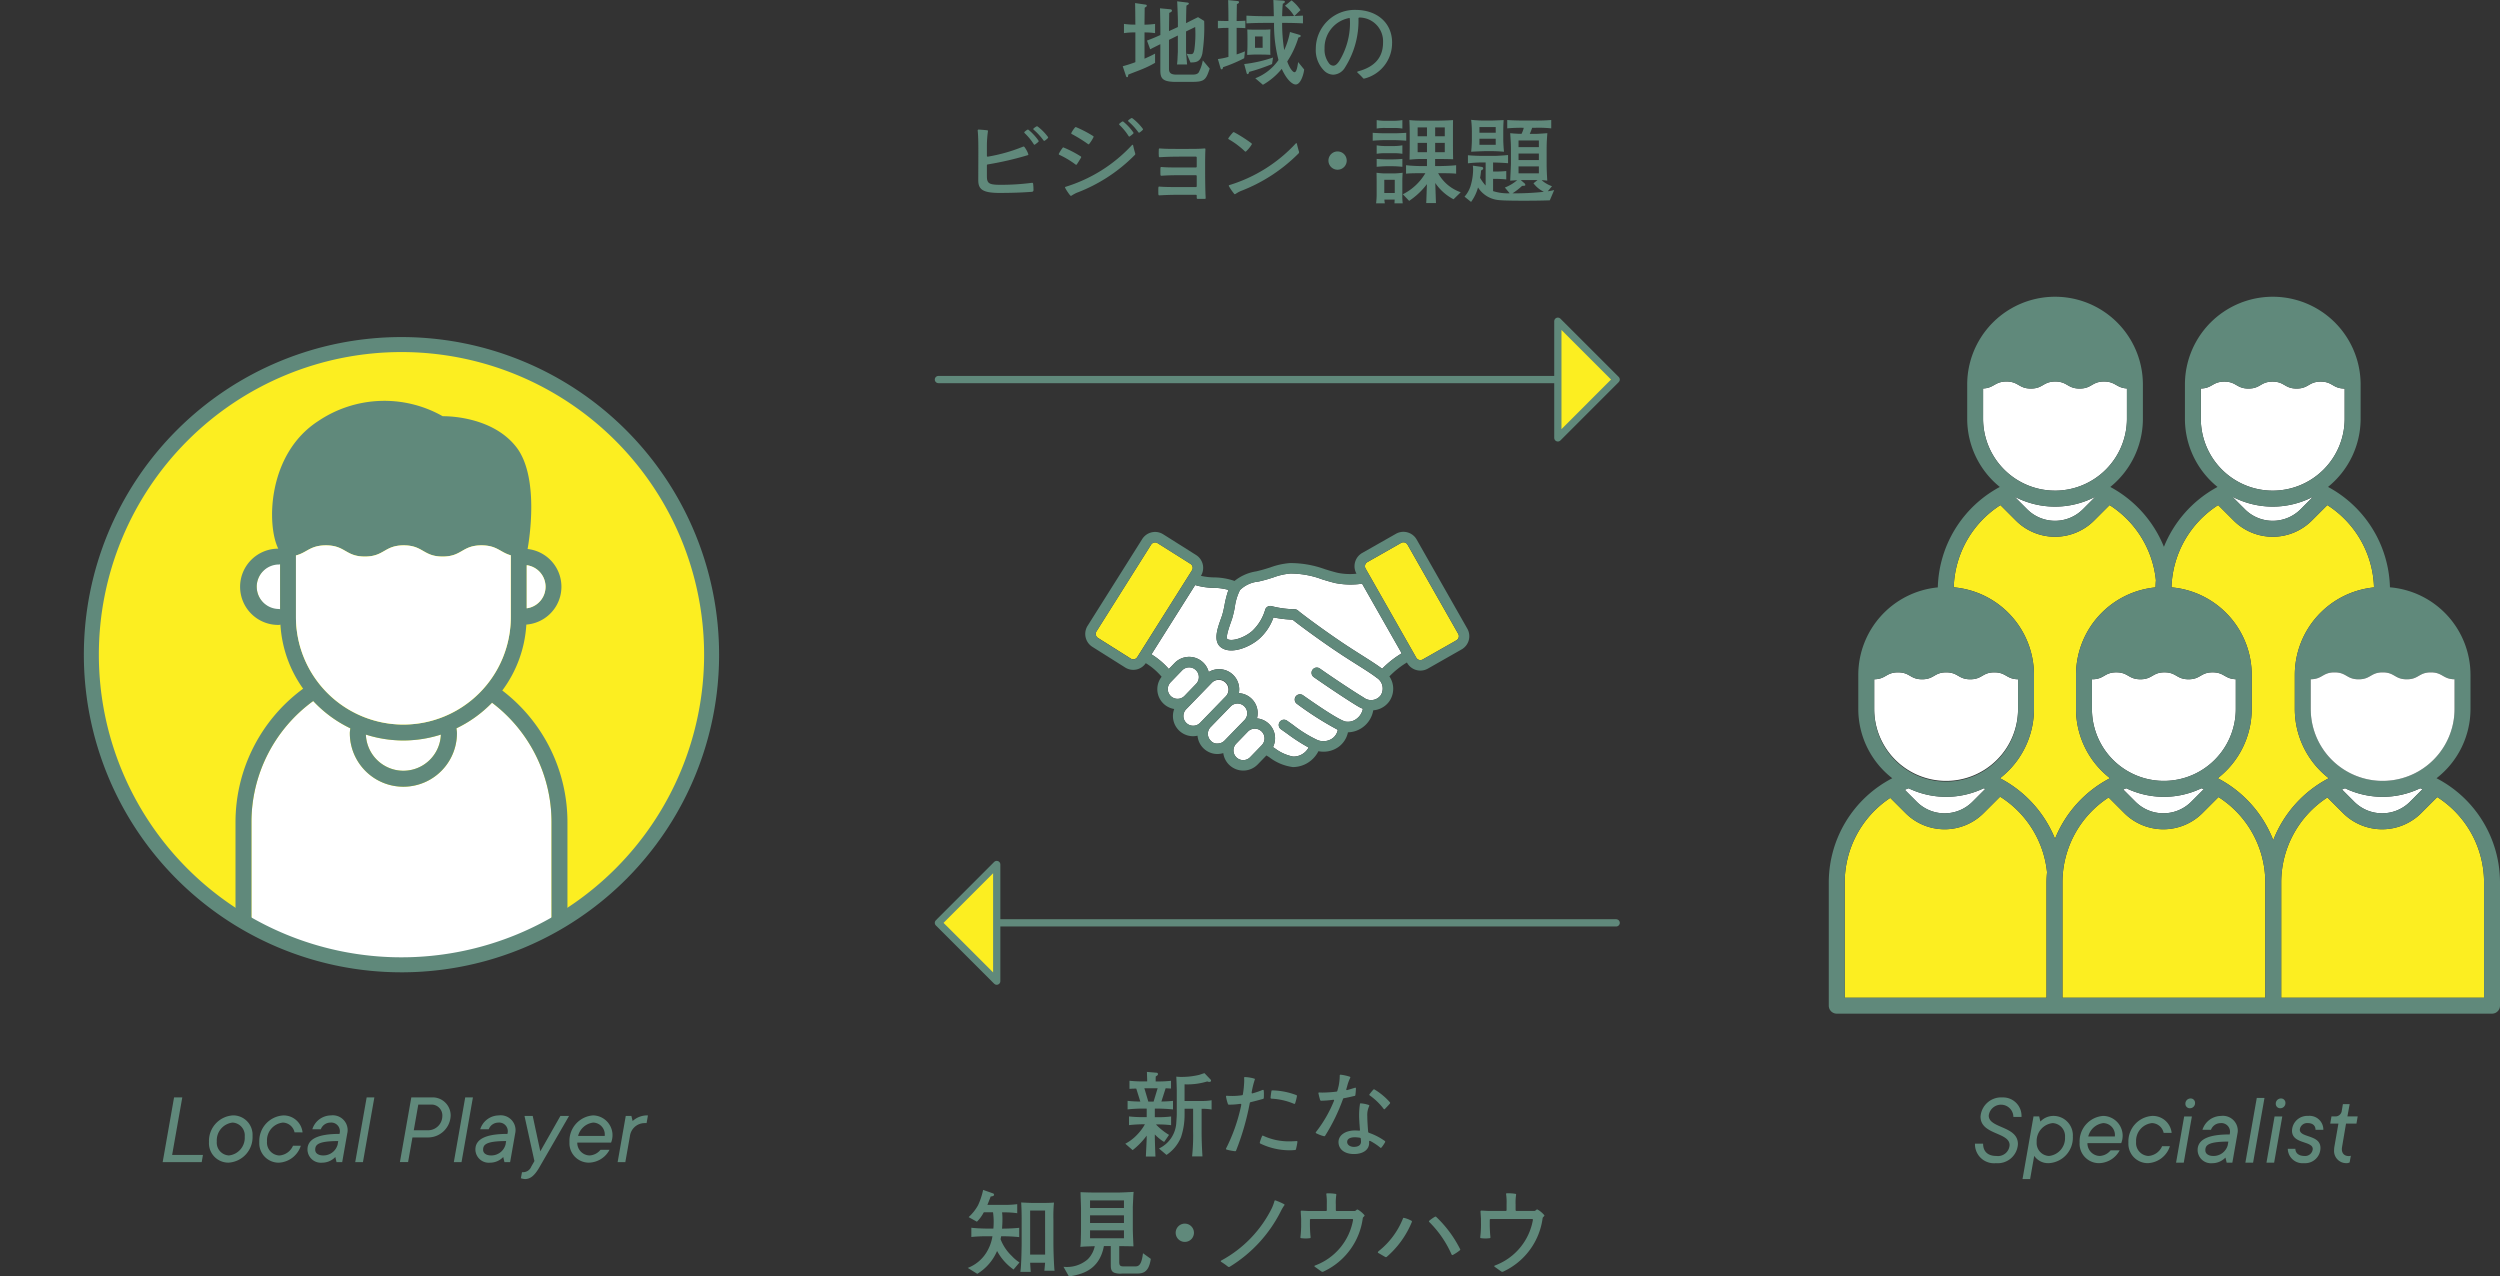 <svg xmlns="http://www.w3.org/2000/svg" xmlns:xlink="http://www.w3.org/1999/xlink" width="345" height="176.153" viewBox="0 0 345 176.153">
  <rect x="0" y="0" width="345" height="176.153" fill="#333333" stroke="none"/>
  <defs>
	<clipPath id="clip-path">
	  <rect id="長方形_131" data-name="長方形 131" width="110.809" height="131.273" fill="none"/>
	</clipPath>
	<clipPath id="clip-path-2">
	  <path id="パス_858" data-name="パス 858" d="M12.607,58.907a42.8,42.8,0,1,0,42.8-42.8,42.8,42.8,0,0,0-42.8,42.8" fill="none"/>
	</clipPath>
	<clipPath id="clip-path-4">
	  <rect id="長方形_134" data-name="長方形 134" width="92.628" height="121.763" fill="none"/>
	</clipPath>
	<clipPath id="clip-path-5">
	  <rect id="長方形_135" data-name="長方形 135" width="94.531" height="176.153" fill="none"/>
	</clipPath>
	<clipPath id="clip-path-6">
	  <rect id="長方形_136" data-name="長方形 136" width="53.003" height="32.946" transform="translate(20.764 73.392)" fill="none"/>
	</clipPath>
	<clipPath id="clip-path-7">
	  <rect id="長方形_137" data-name="長方形 137" width="94.531" height="17.096" transform="translate(0 43.828)" fill="none"/>
	</clipPath>
	<clipPath id="clip-path-9">
	  <rect id="長方形_139" data-name="長方形 139" width="94.531" height="17.096" transform="translate(0 118.805)" fill="none"/>
	</clipPath>
  </defs>
  <g id="グループ_261" data-name="グループ 261" transform="translate(-19 -2107.689)">
	<g id="グループ_155" data-name="グループ 155" transform="translate(19 2139.129)">
	  <path id="パス_840" data-name="パス 840" d="M28.005,127.942l-.17.992H22.448L24.022,120h1.133l-1.4,7.938Z" fill="#60897b"/>
	  <g id="グループ_150" data-name="グループ 150">
		<g id="グループ_149" data-name="グループ 149" clip-path="url(#clip-path)">
		  <path id="パス_841" data-name="パス 841" d="M34.851,125.319a3.526,3.526,0,0,1-3.317,3.686,2.677,2.677,0,0,1-2.694-2.836,3.527,3.527,0,0,1,3.318-3.686,2.676,2.676,0,0,1,2.693,2.836m-4.933.765a1.765,1.765,0,0,0,1.672,1.928,2.449,2.449,0,0,0,2.183-2.594,1.778,1.778,0,0,0-1.672-1.942,2.464,2.464,0,0,0-2.183,2.608" fill="#60897b"/>
		  <path id="パス_842" data-name="パス 842" d="M40.647,124.823a1.7,1.7,0,0,0-1.6-1.347,2.46,2.46,0,0,0-2.2,2.6,1.787,1.787,0,0,0,1.687,1.941,2.219,2.219,0,0,0,1.9-1.346h1.079a3.357,3.357,0,0,1-3.062,2.34,2.679,2.679,0,0,1-2.666-2.836,3.527,3.527,0,0,1,3.318-3.686,2.618,2.618,0,0,1,2.649,2.339Z" fill="#60897b"/>
		  <path id="パス_843" data-name="パス 843" d="M47.946,124.837l-.723,4.1h-.78l-.17-.709a2.484,2.484,0,0,1-1.814.78,1.843,1.843,0,0,1-2.027-1.814c0-1.659,1.913-2.155,4.423-2.155l.042-.241a1.193,1.193,0,0,0-1.318-1.319,1.415,1.415,0,0,0-1.305.922H43.1a2.717,2.717,0,0,1,2.551-1.914,2.052,2.052,0,0,1,2.3,2.353m-1.361,1.687.085-.5c-2.863,0-3.175.539-3.175,1.205,0,.524.51.779,1.091.779a2.033,2.033,0,0,0,2-1.488" fill="#60897b"/>
		  <path id="パス_844" data-name="パス 844" d="M50.086,128.934H49.023L50.6,120h1.063Z" fill="#60897b"/>
		  <path id="パス_845" data-name="パス 845" d="M59.809,120a2.493,2.493,0,0,1,2.382,2.565,3.125,3.125,0,0,1-3.105,2.963H56.917l-.6,3.4H55.188L56.761,120Zm-.638,4.536a1.974,1.974,0,0,0,1.871-1.956,1.5,1.5,0,0,0-1.4-1.588H57.725L57.1,124.54Z" fill="#60897b"/>
		  <path id="パス_846" data-name="パス 846" d="M63.692,128.934H62.629L64.2,120h1.063Z" fill="#60897b"/>
		  <path id="パス_847" data-name="パス 847" d="M71.119,124.837l-.723,4.1h-.78l-.17-.709a2.484,2.484,0,0,1-1.814.78,1.843,1.843,0,0,1-2.027-1.814c0-1.659,1.913-2.155,4.423-2.155l.042-.241a1.193,1.193,0,0,0-1.318-1.319,1.415,1.415,0,0,0-1.305.922H66.271a2.717,2.717,0,0,1,2.551-1.914,2.052,2.052,0,0,1,2.3,2.353m-1.361,1.687.085-.5c-2.863,0-3.175.539-3.175,1.205,0,.524.51.779,1.091.779a2.033,2.033,0,0,0,2-1.488" fill="#60897b"/>
		  <path id="パス_848" data-name="パス 848" d="M72.379,122.555h1.134l1.049,4.891,2.778-4.891h1.191l-4.1,7.1c-.666,1.148-1.233,1.6-1.97,1.616a2.152,2.152,0,0,1-.581-.114l.156-.835h.17a1.208,1.208,0,0,0,1.106-.766l.439-.766Z" fill="#60897b"/>
		  <path id="パス_849" data-name="パス 849" d="M84.115,127.233a3.309,3.309,0,0,1-2.835,1.773,2.677,2.677,0,0,1-2.693-2.836,3.521,3.521,0,0,1,3.26-3.686,2.734,2.734,0,0,1,2.481,3.757H79.665a1.742,1.742,0,0,0,1.686,1.771,2.067,2.067,0,0,0,1.517-.779Zm-4.337-1.913h3.671a1.643,1.643,0,0,0-1.588-1.844,2.458,2.458,0,0,0-2.083,1.844" fill="#60897b"/>
		  <path id="パス_850" data-name="パス 850" d="M89.231,123.547h-.284a2.048,2.048,0,0,0-2.012,1.772l-.639,3.615H85.233l1.121-6.379h.779l.17.709a2.956,2.956,0,0,1,1.97-.78h.142Z" fill="#60897b"/>
		</g>
	  </g>
	  <g id="グループ_152" data-name="グループ 152">
		<g id="グループ_151" data-name="グループ 151" clip-path="url(#clip-path-2)">
		  <path id="パス_952" data-name="パス 952" d="M0,0H110.809V107.679H0Z" fill="#fcee21"/>
		  <path id="パス_851" data-name="パス 851" d="M35.427,49.531a3.224,3.224,0,0,0,3.218,3.221V46.313a3.223,3.223,0,0,0-3.218,3.218" fill="#fff"/>
		  <path id="パス_852" data-name="パス 852" d="M67.9,65.532a17.081,17.081,0,0,1-4.908,3.533c.021.224.068.44.068.67a7.391,7.391,0,0,1-14.782,0c0-.23.047-.446.068-.67a17.078,17.078,0,0,1-5.12-3.766A20.669,20.669,0,0,0,34.7,82v23.48H76.11V82A20.66,20.66,0,0,0,67.9,65.532" fill="#fff"/>
		  <path id="パス_853" data-name="パス 853" d="M55.666,74.93a5.19,5.19,0,0,0,5.175-5,16.936,16.936,0,0,1-10.35,0,5.19,5.19,0,0,0,5.175,5" fill="#fff"/>
		  <path id="パス_854" data-name="パス 854" d="M69.314,63.852a16.9,16.9,0,0,0,3.321-9.1,5.238,5.238,0,0,0,.173-10.43c.221-1.227,1.653-9.956-1.573-14.085C67.762,25.8,61.093,26,61.093,26a16.31,16.31,0,0,0-17.179.669C36.9,31.2,36.777,41.007,38.4,44.275A5.263,5.263,0,1,0,38.5,54.8a1.044,1.044,0,0,0,.2-.041A16.893,16.893,0,0,0,41.831,63.6,22.857,22.857,0,0,0,32.5,82v24.578a1.1,1.1,0,0,0,1.1,1.1H77.208a1.1,1.1,0,0,0,1.1-1.1V82a22.849,22.849,0,0,0-8.992-18.151m6.8,41.631H34.7V82a20.672,20.672,0,0,1,8.523-16.7,17.1,17.1,0,0,0,5.12,3.766c-.02.224-.068.441-.068.67a7.391,7.391,0,0,0,14.782,0c0-.229-.047-.446-.067-.67a17.061,17.061,0,0,0,4.91-3.534A20.66,20.66,0,0,1,76.11,82ZM72.687,52.505V46.559a3,3,0,0,1,0,5.946M40.841,45.211c1.523-.382,1.95-1.392,4.136-1.392,2.687,0,2.687,1.545,5.374,1.545s2.683-1.545,5.366-1.545,2.682,1.545,5.364,1.545,2.681-1.545,5.363-1.545c2.143,0,2.59.977,4.047,1.373v8.532a14.825,14.825,0,1,1-29.65,0ZM55.666,70.745a16.924,16.924,0,0,0,5.175-.811,5.178,5.178,0,0,1-10.349,0,16.923,16.923,0,0,0,5.174.811M35.427,49.531A3.075,3.075,0,0,1,38.5,46.462a.962.962,0,0,0,.149-.031v6.2a.959.959,0,0,0-.149-.03,3.075,3.075,0,0,1-3.069-3.072" fill="#60897b"/>
		  <path id="パス_855" data-name="パス 855" d="M72.687,46.559v5.946a3,3,0,0,0,0-5.946" fill="#fff"/>
		  <path id="パス_856" data-name="パス 856" d="M55.666,68.549A14.842,14.842,0,0,0,70.491,53.724V45.192c-1.457-.4-1.9-1.373-4.047-1.373-2.682,0-2.682,1.545-5.363,1.545s-2.682-1.545-5.364-1.545-2.683,1.545-5.366,1.545-2.687-1.545-5.374-1.545c-2.186,0-2.613,1.011-4.136,1.392v8.513A14.844,14.844,0,0,0,55.666,68.549m-.237-11.7a5.08,5.08,0,1,1-5.081,5.079,5.079,5.079,0,0,1,5.081-5.079" fill="#fff"/>
		  <path id="パス_857" data-name="パス 857" d="M49.677,61.934a5.75,5.75,0,1,0,5.752-5.748,5.75,5.75,0,0,0-5.752,5.748" fill="#fff"/>
		</g>
	  </g>
	  <g id="グループ_154" data-name="グループ 154">
		<g id="グループ_153" data-name="グループ 153" clip-path="url(#clip-path)">
		  <path id="パス_859" data-name="パス 859" d="M55.4,102.739A43.832,43.832,0,1,1,99.236,58.906,43.832,43.832,0,0,1,55.4,102.739m0-85.594A41.762,41.762,0,1,0,97.166,58.906,41.761,41.761,0,0,0,55.4,17.145" fill="#60897b"/>
		</g>
	  </g>
	</g>
	<g id="グループ_157" data-name="グループ 157" transform="translate(271.372 2148.639)">
	  <g id="グループ_156" data-name="グループ 156" clip-path="url(#clip-path-4)">
		<path id="パス_860" data-name="パス 860" d="M23.973,110.494a2.55,2.55,0,0,1,2.622,2.693h-1.12a1.706,1.706,0,0,0-3.4-.184c0,1.786,4.026,1.4,4.026,3.927a2.787,2.787,0,0,1-3.033,2.636,2.624,2.624,0,0,1-2.893-2.693h1.12c0,1.077.638,1.7,1.843,1.7a1.607,1.607,0,0,0,1.815-1.5c0-1.8-4.012-1.4-4.012-3.927a2.855,2.855,0,0,1,3.034-2.65" fill="#60897b"/>
		<path id="パス_861" data-name="パス 861" d="M29.2,113.825a2.5,2.5,0,0,1,1.786-.781,2.68,2.68,0,0,1,2.693,2.85,3.512,3.512,0,0,1-3.316,3.672,2.337,2.337,0,0,1-2.014-1.007l-.566,3.2H26.736l1.517-8.647h.778Zm-.511,2.82a1.785,1.785,0,0,0,1.7,1.928,2.47,2.47,0,0,0,2.212-2.594,1.8,1.8,0,0,0-1.7-1.942,2.485,2.485,0,0,0-2.212,2.608" fill="#60897b"/>
		<path id="パス_862" data-name="パス 862" d="M40.144,117.793a3.311,3.311,0,0,1-2.835,1.773,2.676,2.676,0,0,1-2.693-2.836,3.52,3.52,0,0,1,3.26-3.686,2.736,2.736,0,0,1,2.481,3.757H35.694a1.742,1.742,0,0,0,1.686,1.771,2.069,2.069,0,0,0,1.517-.779Zm-4.337-1.913h3.671a1.643,1.643,0,0,0-1.588-1.844,2.458,2.458,0,0,0-2.083,1.844" fill="#60897b"/>
		<path id="パス_863" data-name="パス 863" d="M46.21,115.383a1.7,1.7,0,0,0-1.6-1.347,2.46,2.46,0,0,0-2.2,2.595,1.787,1.787,0,0,0,1.687,1.941,2.219,2.219,0,0,0,1.9-1.346h1.077a3.352,3.352,0,0,1-3.061,2.34,2.678,2.678,0,0,1-2.665-2.836,3.526,3.526,0,0,1,3.317-3.686,2.619,2.619,0,0,1,2.65,2.339Z" fill="#60897b"/>
		<path id="パス_864" data-name="パス 864" d="M48.986,119.5H47.924l1.119-6.379h1.064Zm.228-8.137a.705.705,0,0,1,.708-.723.6.6,0,0,1,.624.623.705.705,0,0,1-.709.724.6.6,0,0,1-.623-.624" fill="#60897b"/>
		<path id="パス_865" data-name="パス 865" d="M56.414,115.4l-.722,4.1h-.781l-.17-.709a2.484,2.484,0,0,1-1.814.78,1.843,1.843,0,0,1-2.027-1.814c0-1.659,1.914-2.155,4.423-2.155l.042-.241a1.193,1.193,0,0,0-1.318-1.319,1.415,1.415,0,0,0-1.305.922H51.567a2.716,2.716,0,0,1,2.55-1.914,2.051,2.051,0,0,1,2.3,2.353m-1.361,1.687.086-.5c-2.864,0-3.176.539-3.176,1.205,0,.524.511.779,1.092.779a2.033,2.033,0,0,0,2-1.488" fill="#60897b"/>
		<path id="パス_866" data-name="パス 866" d="M58.554,119.494H57.491l1.573-8.931h1.063Z" fill="#60897b"/>
		<path id="パス_867" data-name="パス 867" d="M61.458,119.5H60.4l1.119-6.379h1.064Zm.228-8.137a.705.705,0,0,1,.708-.723.6.6,0,0,1,.624.623.705.705,0,0,1-.709.724.6.6,0,0,1-.623-.624" fill="#60897b"/>
		<path id="パス_868" data-name="パス 868" d="M65.583,119.566a2.036,2.036,0,0,1-2.24-1.985h1.049c0,.6.467.992,1.248.992a1.045,1.045,0,0,0,1.148-.964c0-1.147-2.864-.651-2.864-2.522a2.106,2.106,0,0,1,2.225-2.042,1.9,1.9,0,0,1,2.1,1.914H67.171c0-.511-.326-.922-1.078-.922a1.013,1.013,0,0,0-1.091.907c0,1.148,2.849.652,2.849,2.523a2.113,2.113,0,0,1-2.268,2.1" fill="#60897b"/>
		<path id="パス_869" data-name="パス 869" d="M70.826,117.369c-.113.666.185,1.219.936,1.219a.88.88,0,0,0,.284-.043l-.17.922a.93.93,0,0,1-.468.1,1.683,1.683,0,0,1-1.673-1.829,2.653,2.653,0,0,1,.042-.468l.553-3.161H69.2l.17-.992h.5a.875.875,0,0,0,.922-.779l.156-.922h.936l-.313,1.7h1.418l-.17.992H71.379Z" fill="#60897b"/>
		<path id="パス_870" data-name="パス 870" d="M28.317,52.176V56.89a12.1,12.1,0,0,1-4.691,9.557A16.278,16.278,0,0,1,31.218,74.8a16.274,16.274,0,0,1,7.592-8.358,12.1,12.1,0,0,1-4.691-9.557v-4.71A12.139,12.139,0,0,1,45.093,40.111c.008-.328.022-.658.05-.981a14,14,0,0,0-6.391-10.378l-2.14,2.14a7.639,7.639,0,0,1-10.788,0l-2.139-2.138A13.981,13.981,0,0,0,17.244,40.1a12.136,12.136,0,0,1,11.073,12.07" fill="#fcee21"/>
		<path id="パス_871" data-name="パス 871" d="M35.058,29.336l1.67-1.67c-.015-.007-.029-.015-.044-.021a12,12,0,0,1-10.93,0c-.015.006-.029.015-.044.021l1.669,1.67a5.44,5.44,0,0,0,7.679,0" fill="#fff"/>
		<path id="パス_872" data-name="パス 872" d="M31.219,26.761a9.935,9.935,0,0,0,9.924-9.923V12.657c-1.469-.08-1.556-.955-3.162-.955-1.681,0-1.681.968-3.364.968s-1.682-.968-3.364-.968-1.683.968-3.365.968S26.2,11.7,24.517,11.7c-1.629,0-1.7.9-3.222.958v4.178a9.935,9.935,0,0,0,9.924,9.923" fill="#fff"/>
		<path id="パス_873" data-name="パス 873" d="M65.106,29.336l1.67-1.67c-.016-.006-.03-.015-.045-.021a12,12,0,0,1-10.93,0c-.015.006-.028.014-.044.021l1.67,1.669a5.436,5.436,0,0,0,7.679,0" fill="#fff"/>
		<path id="パス_874" data-name="パス 874" d="M47.293,40.107a12.134,12.134,0,0,1,11.073,12.07v4.714a12.1,12.1,0,0,1-4.69,9.556A16.266,16.266,0,0,1,61.338,75,16.266,16.266,0,0,1,69,66.447a12.1,12.1,0,0,1-4.69-9.556V52.177A12.14,12.14,0,0,1,75.241,40.114,13.98,13.98,0,0,0,68.8,28.752l-2.139,2.139a7.636,7.636,0,0,1-10.788,0l-2.14-2.139a13.982,13.982,0,0,0-6.44,11.355" fill="#fcee21"/>
		<path id="パス_875" data-name="パス 875" d="M61.267,26.761a9.935,9.935,0,0,0,9.924-9.923V12.67c-1.65,0-1.654-.955-3.309-.955s-1.66.955-3.32.955-1.661-.955-3.321-.955-1.661.955-3.322.955-1.663-.955-3.327-.955c-1.634,0-1.671.918-3.249.95v4.173a9.935,9.935,0,0,0,9.924,9.923" fill="#fff"/>
		<path id="パス_876" data-name="パス 876" d="M12.144,69.7a5.43,5.43,0,0,0,7.678,0l1.788-1.788c-.075-.032-.154-.054-.229-.084a11.968,11.968,0,0,1-10.372,0c-.175.067-.348.14-.517.22Z" fill="#fff"/>
		<path id="パス_877" data-name="パス 877" d="M30.048,80.819c0-.472.031-.936.071-1.4A14,14,0,0,0,23.643,68.99l-2.267,2.266a7.627,7.627,0,0,1-10.786,0l0,0-2.106-2.1A13.99,13.99,0,0,0,2.2,80.819V96.734H30.048Z" fill="#fcee21"/>
		<path id="パス_878" data-name="パス 878" d="M16.194,66.814a9.935,9.935,0,0,0,9.924-9.924v-4.1c-1.611-.019-1.632-.953-3.274-.953-1.66,0-1.66.956-3.32.956s-1.661-.956-3.321-.956-1.661.956-3.322.956-1.663-.956-3.326-.956-1.669.935-3.285.953v4.1a9.935,9.935,0,0,0,9.924,9.924" fill="#fff"/>
		<path id="パス_879" data-name="パス 879" d="M42.333,69.7a5.442,5.442,0,0,0,7.679,0l1.743-1.745c-.107-.046-.217-.084-.326-.127a11.968,11.968,0,0,1-10.372,0c-.142.056-.283.112-.422.174Z" fill="#fff"/>
		<path id="パス_880" data-name="パス 880" d="M53.78,69.045l-2.212,2.213a7.635,7.635,0,0,1-10.789,0l-2.16-2.16a13.989,13.989,0,0,0-6.372,11.721V96.734H60.239V80.819A13.987,13.987,0,0,0,53.78,69.045" fill="#fcee21"/>
		<path id="パス_881" data-name="パス 881" d="M36.318,52.176V56.89a9.924,9.924,0,1,0,19.849,0V52.782c-1.535-.047-1.588-.949-3.2-.949-1.66,0-1.66.957-3.32.957s-1.661-.957-3.321-.957-1.661.957-3.322.957-1.663-.957-3.327-.957-1.663.957-3.327.957V51.616c-.01.185-.028.371-.028.56" fill="#fff"/>
		<path id="パス_882" data-name="パス 882" d="M83.969,69.045l-2.213,2.213a7.634,7.634,0,0,1-10.788,0l-2.16-2.16a13.989,13.989,0,0,0-6.37,11.721V96.734h27.99V80.819a13.987,13.987,0,0,0-6.459-11.774" fill="#fcee21"/>
		<path id="パス_883" data-name="パス 883" d="M80.2,69.7l1.744-1.744c-.107-.046-.218-.085-.327-.128a11.968,11.968,0,0,1-10.372,0c-.141.057-.283.113-.422.174l1.7,1.7a5.442,5.442,0,0,0,7.679,0" fill="#fff"/>
		<path id="パス_884" data-name="パス 884" d="M83.865,66.447a12.1,12.1,0,0,0,4.691-9.557V52.176A12.134,12.134,0,0,0,77.44,40.1a16.2,16.2,0,0,0-8.546-13.855,12.1,12.1,0,0,0,4.5-9.411V12.124a12.123,12.123,0,1,0-24.246,0v4.714a12.1,12.1,0,0,0,4.5,9.411,16.276,16.276,0,0,0-7.4,8.265,16.284,16.284,0,0,0-7.4-8.265,12.1,12.1,0,0,0,4.5-9.411V12.124a12.123,12.123,0,0,0-24.246,0v4.714a12.1,12.1,0,0,0,4.5,9.411,16.2,16.2,0,0,0-8.556,13.862A12.139,12.139,0,0,0,4.072,52.176V56.89a12.1,12.1,0,0,0,4.69,9.557A16.2,16.2,0,0,0,0,80.819V97.834a1.1,1.1,0,0,0,1.1,1.1H91.528a1.1,1.1,0,0,0,1.1-1.1V80.819a16.2,16.2,0,0,0-8.762-14.372M2.2,80.819A13.991,13.991,0,0,1,8.483,69.152l2.105,2.106a7.627,7.627,0,0,0,10.786,0l0,0,2.267-2.266a14,14,0,0,1,6.476,10.429c-.04.462-.071.926-.071,1.4V96.734H2.2ZM21.3,12.66c1.525-.061,1.593-.958,3.222-.958,1.685,0,1.685.969,3.371.969s1.682-.969,3.365-.969,1.682.969,3.364.969,1.678-.97,3.359-.97c1.606,0,1.693.875,3.162.954v4.182a9.924,9.924,0,0,1-19.848,0Zm4.459,14.984a12,12,0,0,0,10.93,0l.044.022-1.67,1.67a5.44,5.44,0,0,1-7.679,0l-1.67-1.67.045-.022m-2.073,1.107,2.138,2.139a7.637,7.637,0,0,0,10.789,0l2.14-2.139a14,14,0,0,1,6.39,10.377c-.028.325-.041.653-.049.983A12.137,12.137,0,0,0,34.119,52.176V56.89a12.1,12.1,0,0,0,4.691,9.557,16.27,16.27,0,0,0-7.591,8.359,16.276,16.276,0,0,0-7.592-8.359,12.1,12.1,0,0,0,4.691-9.557V52.176A12.133,12.133,0,0,0,17.245,40.107a13.983,13.983,0,0,1,6.441-11.356M51.343,12.665c1.578-.033,1.615-.951,3.249-.951,1.664,0,1.664.957,3.327.957s1.661-.957,3.322-.957,1.66.957,3.32.957,1.661-.957,3.321-.957,1.659.953,3.309.956v4.168a9.924,9.924,0,0,1-19.848,0ZM55.8,27.644a12,12,0,0,0,10.93,0l.044.022-1.669,1.67a5.436,5.436,0,0,1-7.679,0l-1.67-1.67c.015-.006.029-.014.044-.021m-2.069,1.108,2.14,2.138a7.634,7.634,0,0,0,10.788,0l2.141-2.14a13.981,13.981,0,0,1,6.441,11.363A12.139,12.139,0,0,0,64.31,52.176V56.89A12.1,12.1,0,0,0,69,66.447,16.266,16.266,0,0,0,61.338,75a16.262,16.262,0,0,0-7.662-8.552,12.1,12.1,0,0,0,4.69-9.557V52.176A12.133,12.133,0,0,0,47.293,40.107a13.982,13.982,0,0,1,6.44-11.355m6.506,67.982H32.247V80.819A13.983,13.983,0,0,1,38.619,69.1l2.16,2.159a7.635,7.635,0,0,0,10.789,0l2.212-2.213a13.987,13.987,0,0,1,6.459,11.774Zm-20.565-44.9c1.664,0,1.664.956,3.327.956s1.661-.956,3.322-.956,1.66.956,3.32.956,1.66-.956,3.321-.956c1.615,0,1.668.9,3.2.948V56.89a9.924,9.924,0,1,1-19.848,0V52.176c0-.189-.209.817-.2.63l.226-.016c1.664,0,1.664-.956,3.327-.956m6.569,17.179a12.03,12.03,0,0,0,5.186-1.182c.109.044.219.082.326.128L50.012,69.7a5.442,5.442,0,0,1-7.679,0l-1.7-1.7c.139-.061.28-.117.422-.174a12.03,12.03,0,0,0,5.186,1.182m25-1.182a11.968,11.968,0,0,0,10.372,0c.109.044.219.082.327.128L80.2,69.7a5.44,5.44,0,0,1-7.678,0l-1.7-1.7c.14-.061.281-.117.423-.174m5.186-1.017a9.935,9.935,0,0,1-9.924-9.924v-4.1c1.616-.019,1.637-.953,3.284-.953,1.663,0,1.663.956,3.327.956s1.661-.956,3.322-.956,1.66.956,3.32.956,1.661-.956,3.321-.956c1.642,0,1.663.935,3.274.953v4.1a9.935,9.935,0,0,1-9.924,9.924M6.271,52.787c1.616-.018,1.637-.953,3.284-.953,1.664,0,1.664.956,3.327.956s1.661-.956,3.322-.956,1.66.956,3.32.956,1.661-.956,3.321-.956c1.642,0,1.663.934,3.273.953v4.1a9.924,9.924,0,1,1-19.847.2c0-.066,0-.133,0-.2Zm9.924,16.226a12.03,12.03,0,0,0,5.186-1.182c.075.031.154.053.229.084L19.822,69.7a5.43,5.43,0,0,1-7.678,0l-1.653-1.65c.171-.076.343-.15.518-.22a12.03,12.03,0,0,0,5.186,1.182M90.428,96.734H62.438V80.819a13.988,13.988,0,0,1,6.37-11.72l2.16,2.159a7.634,7.634,0,0,0,10.788,0l2.213-2.213a13.987,13.987,0,0,1,6.459,11.774Z" fill="#60897b"/>
		<path id="パス_885" data-name="パス 885" d="M86.356,56.89v-4.1c-1.611-.018-1.632-.953-3.274-.953-1.66,0-1.66.957-3.32.957s-1.661-.957-3.321-.957-1.661.957-3.322.957-1.663-.957-3.327-.957c-1.647,0-1.668.935-3.284.953v4.1a9.924,9.924,0,1,0,19.848,0" fill="#fff"/>
	  </g>
	</g>
	<g id="グループ_170" data-name="グループ 170" transform="translate(148 2107.689)">
	  <g id="グループ_159" data-name="グループ 159">
		<g id="グループ_158" data-name="グループ 158" clip-path="url(#clip-path-5)">
		  <path id="パス_886" data-name="パス 886" d="M28.59,9.555c-.3.13-1.623.624-1.884.741-.013.052-.039.26-.051.3-.027.052-.1.052-.131.052-.077,0-.116-.1-.13-.143l-.455-1.365a18.037,18.037,0,0,0,1.742-.559V4.472a10.055,10.055,0,0,0-1.573.1V3.3a10.9,10.9,0,0,0,1.573.1c-.013-.987-.013-2.235-.039-2.976L29.1.637c.078.013.156.052.156.156a.174.174,0,0,1-.091.143,1.265,1.265,0,0,0-.2.143c0,.364-.026,2-.026,2.326A11.464,11.464,0,0,0,30.4,3.3V4.576a9,9,0,0,0-1.457-.1V8.1c.676-.3,1.028-.468,1.457-.7V8.671a14.027,14.027,0,0,1-1.808.884M35.533,11.3H33.271c-1.924,0-2.145-.533-2.145-1.638V6.1c-.221.1-1.21.6-1.4.7l-.442-1.2c.846-.326.885-.338,1.847-.767V3.991c0-.339-.039-2.574-.051-2.847l1.48.143a.207.207,0,0,1,.169.182c0,.156-.195.234-.377.311,0,.157-.026,1.86-.026,2.2V4.29l1.223-.559V2.756c0-.26-.078-2.354-.1-2.574l1.4.169c.091.012.208.039.208.143a.119.119,0,0,1-.065.116,2.568,2.568,0,0,1-.26.157c-.026.325-.052,1.781-.052,2.08V3.2c.26-.142,1.353-.688,1.652-.831l.844.52A24.044,24.044,0,0,1,36.923,7.4c-.272,1.183-.9,1.209-1.638,1.222l-.52-1.2a4.088,4.088,0,0,0,.56.052c.286,0,.39-.091.494-.6a16.041,16.041,0,0,0,.117-3.146c-.195.1-1.08.52-1.262.611v2.7c0,.143.013.312.143,1.858h-1.39a9.375,9.375,0,0,0,.078-.974c0-.13.039-.715.039-.832V4.9l-1.223.6V9.464c0,.377.039.832.989.832h2.119c.4,0,.78,0,1-.312a5.856,5.856,0,0,0,.559-1.651l.949,1.131c-.507,1.547-.715,1.833-2.4,1.833" fill="#60897b"/>
		  <path id="パス_887" data-name="パス 887" d="M41.656,3.847V7.513A11.945,11.945,0,0,0,42.8,7.085l-.1.949a19.523,19.523,0,0,1-2.912,1.234c-.039.156-.065.3-.195.3-.1,0-.13-.078-.169-.194L39.069,8.15a9.425,9.425,0,0,0,1.456-.3v-4h-.208c-.65,0-.728.027-1.248.052V2.873c.428.012.858.025,1.274.025h.182c0-.845-.013-2.066-.039-2.886l1.274.13c.13.013.221.039.221.157,0,.142-.143.208-.286.259-.013.274-.013.365-.026,1.184,0,.182-.013,1-.013,1.156.39,0,.806-.013,1.2-.039V3.886c-.454-.039-1.078-.039-1.2-.039M46.544,8.84a25.393,25.393,0,0,1-3.159,1.079c-.039.13-.078.311-.208.311-.1,0-.143-.13-.156-.194L42.7,8.84a18.8,18.8,0,0,0,3.978-.9Zm3.263,2.821c-.429,0-1.209-.572-1.924-2.158a9.311,9.311,0,0,1-2.6,2.2l-1.053-.9a6.968,6.968,0,0,0,3.2-2.522,19.435,19.435,0,0,1-.611-5.121H45.634c-.91,0-1.508.013-2.626.064V2.158c.728.038,1.468.077,2.626.077H46.79C46.752.793,46.752.663,46.725,0l1.366.091c.117.012.22.039.22.156s-.129.194-.285.272c-.039.391-.065.741-.092,1.716h.235c.208,0,.949-.013,1.417-.025A4.9,4.9,0,0,0,48.325.793l.91-.742A5.64,5.64,0,0,1,50.47,1.39l-.845.82c.65-.027.819-.039,1.183-.052V3.223c-.833-.039-1.547-.064-2.626-.064h-.248a23.861,23.861,0,0,0,.287,3.757,10.375,10.375,0,0,0,.793-2.5l1.274.377c.143.039.208.078.208.169,0,.142-.182.181-.312.208a12.558,12.558,0,0,1-1.547,3.314c.455,1.248.884,1.482.988,1.482.247,0,.377-.416.519-1.4l.832,1.027c-.09.781-.519,2.068-1.169,2.068M45.114,7.526h-.858c-.286,0-.377.014-1.144.053.026-.9.039-1,.039-1.405V5.252c0-.222-.013-.976-.026-1.184.195.014.533.026,1.1.026h1.053c.234,0,.585,0,1.04-.039-.014.26-.026.82-.026,1.092v1.2c0,.39,0,.832.026,1.222-.4-.025-.806-.039-1.209-.039m.13-2.5H44.191V6.6h1.053Z" fill="#60897b"/>
		  <path id="パス_888" data-name="パス 888" d="M63.107,5.9a5.036,5.036,0,0,1-3.823,4.94.117.117,0,0,1-.065.013.18.18,0,0,1-.116-.065,10.652,10.652,0,0,0-.754-.753C58.31,10,58.3,9.97,58.3,9.944s.026-.065.091-.091c2.353-.624,3.471-1.95,3.471-4A3.281,3.281,0,0,0,58.6,2.417a.123.123,0,0,0-.13.13,12.026,12.026,0,0,1-1.858,6.76,1.971,1.971,0,0,1-1.6,1,1.838,1.838,0,0,1-1.313-.585,4,4,0,0,1-1.118-3,5.368,5.368,0,0,1,5.473-5.356c2.912,0,5.058,1.729,5.058,4.537M57.295,3.015c0-.13-.013-.26-.013-.4a.145.145,0,0,0-.051-.117c-.014-.013-.027-.013-.053-.013a.4.4,0,0,0-.1.026,4.175,4.175,0,0,0-3.289,4.186,3.109,3.109,0,0,0,.585,2,.771.771,0,0,0,.624.364c.313,0,.585-.273.871-.715a10.117,10.117,0,0,0,1.43-5.33" fill="#60897b"/>
		  <path id="パス_889" data-name="パス 889" d="M13.413,25.229h.026a.12.12,0,0,1,.13.118,6.914,6.914,0,0,1,.052.9.224.224,0,0,1-.2.222c-1.326.1-2.782.155-4.563.155C6.575,26.607,6,26.113,6,24.852l.013-3.8c0-1.586-.026-2.418-.091-3.042a.116.116,0,0,1,.13-.13c.4.025.78.051,1.183.1.078,0,.117.053.1.144a14.644,14.644,0,0,0-.143,2.2V21.5c0,.091.052.13.143.116a22.907,22.907,0,0,0,4.849-1.378.152.152,0,0,1,.065-.012.14.14,0,0,1,.117.051,3.537,3.537,0,0,1,.533.976.138.138,0,0,1,.013.064.112.112,0,0,1-.091.1,43.831,43.831,0,0,1-5.512,1.273.12.12,0,0,0-.117.13V24.28c0,.988.221,1.223,1.833,1.223a32.818,32.818,0,0,0,4.381-.274m-.559-7.344a.167.167,0,0,1,.1.039,7.482,7.482,0,0,1,1.365,1.481.194.194,0,0,1,.026.078.165.165,0,0,1-.052.1c-.143.13-.3.247-.455.363a.172.172,0,0,1-.078.026.122.122,0,0,1-.1-.078,8.063,8.063,0,0,0-1.248-1.52c-.065-.066-.078-.117-.013-.183a2.693,2.693,0,0,1,.377-.286.183.183,0,0,1,.078-.025m1.339-.43a7.222,7.222,0,0,1,1.43,1.443.121.121,0,0,1-.013.169,2.337,2.337,0,0,1-.429.352.183.183,0,0,1-.078.025.133.133,0,0,1-.091-.064A8.887,8.887,0,0,0,13.647,17.9a.1.1,0,0,1-.052-.09.11.11,0,0,1,.052-.091,2.06,2.06,0,0,1,.364-.261.16.16,0,0,1,.182,0" fill="#60897b"/>
		  <path id="パス_890" data-name="パス 890" d="M19.432,22.708a12.515,12.515,0,0,0-2.236-1.34c-.078-.039-.1-.091-.065-.169a5.82,5.82,0,0,1,.507-.793.114.114,0,0,1,.169-.039,15.533,15.533,0,0,1,2.327,1.209.117.117,0,0,1,.052.169c-.169.3-.377.624-.572.924-.052.077-.117.091-.182.039M18.7,26.984a6.64,6.64,0,0,1-.7-1.04.18.18,0,0,1-.026-.078c0-.039.026-.078.091-.091a20.781,20.781,0,0,0,9.139-5.746c.039-.039.065-.052.091-.052s.065.027.078.091c.078.364.195.807.286,1.118a.18.18,0,0,1,0,.117c-.013.052-.052.079-.091.118a22.3,22.3,0,0,1-7.956,5.174,4.363,4.363,0,0,0-.728.4c-.078.038-.13.038-.182-.014m2.431-7.11A20.152,20.152,0,0,0,18.912,18.5a.113.113,0,0,1-.052-.182,3.748,3.748,0,0,1,.494-.727.139.139,0,0,1,.182-.027,16.219,16.219,0,0,1,2.314,1.209c.065.039.091.1.052.157a4.755,4.755,0,0,1-.585.922.118.118,0,0,1-.182.027m4.8-3.12a.167.167,0,0,1,.1.039A7.482,7.482,0,0,1,27.4,18.274a.189.189,0,0,1,.026.078.165.165,0,0,1-.052.105c-.143.13-.3.246-.455.363a.172.172,0,0,1-.078.026.122.122,0,0,1-.1-.078,8.063,8.063,0,0,0-1.248-1.52c-.065-.066-.078-.117-.013-.183a2.693,2.693,0,0,1,.377-.286.183.183,0,0,1,.078-.025m1.339-.43a7.222,7.222,0,0,1,1.43,1.443.121.121,0,0,1-.013.169,2.293,2.293,0,0,1-.429.351.172.172,0,0,1-.078.026.136.136,0,0,1-.091-.064,8.847,8.847,0,0,0-1.365-1.483.1.1,0,0,1-.052-.09.11.11,0,0,1,.052-.091,2.06,2.06,0,0,1,.364-.261.156.156,0,0,1,.182,0" fill="#60897b"/>
		  <path id="パス_891" data-name="パス 891" d="M37.385,27.348a.107.107,0,0,1-.117.1H36.28a.123.123,0,0,1-.13-.13V27.01a.123.123,0,0,0-.13-.13H34.07c-1.69,0-2.288.039-3.068.078h-.026c-.078,0-.1-.039-.117-.117-.013-.169-.013-.325-.013-.494s0-.325.013-.481c.013-.091.052-.13.143-.117.754.065,1.378.065,3.068.065h1.95a.123.123,0,0,0,.13-.13V24.306a.123.123,0,0,0-.13-.13H34.135c-1.56,0-2.119.026-2.847.078h-.026c-.078,0-.1-.039-.117-.117-.013-.169-.013-.325-.013-.494s0-.325.013-.482c.013-.09.052-.129.143-.116.7.065,1.274.065,2.847.065H36.02a.123.123,0,0,0,.13-.13V21.744a.123.123,0,0,0-.13-.129H34.1c-1.664,0-2.262.039-3.042.078h-.026c-.078,0-.1-.052-.117-.117,0-.169-.013-.325-.013-.494s.013-.325.013-.481a.123.123,0,0,1,.143-.117c.754.065,1.365.065,3.029.065,1.885,0,2.4,0,3.133-.065h.026a.1.1,0,0,1,.1.13c-.039.845-.039,1.625-.039,2.678,0,1.092.013,3.081.078,4.03Z" fill="#60897b"/>
		  <path id="パス_892" data-name="パス 892" d="M43.729,19.95a4.477,4.477,0,0,1-.767.937.117.117,0,0,1-.078.039.138.138,0,0,1-.1-.052,11.52,11.52,0,0,0-2.21-1.651c-.078-.039-.091-.1-.039-.182a6.247,6.247,0,0,1,.611-.755.138.138,0,0,1,.182-.025,19.666,19.666,0,0,1,2.366,1.508.129.129,0,0,1,.039.181M41.415,26.8a.118.118,0,0,1-.1-.052,7.917,7.917,0,0,1-.715-1.04.189.189,0,0,1-.026-.078c0-.039.026-.078.091-.091A20.724,20.724,0,0,0,49.813,19.8c.026-.026.052-.053.078-.053s.065.039.078.1c.091.351.195.793.3,1.1V21a.262.262,0,0,1-.039.143,22.654,22.654,0,0,1-8.021,5.226,4.725,4.725,0,0,0-.715.4.185.185,0,0,1-.078.026" fill="#60897b"/>
		  <path id="パス_893" data-name="パス 893" d="M56.847,22.161A1.261,1.261,0,1,1,55.585,20.9a1.263,1.263,0,0,1,1.262,1.261" fill="#60897b"/>
		  <path id="パス_894" data-name="パス 894" d="M63.476,19.34H62.007c-.274,0-1.026.026-1.573.078V18.327c.508.039,1.235.065,1.573.065h1.469c.338,0,1.065-.026,1.585-.065v1.091c-.481-.039-1.259-.078-1.585-.078m-.039,8.722c.014-.181.014-.35.027-.519H62.045a3.162,3.162,0,0,0,.065.519H60.9a10.964,10.964,0,0,0,.078-1.116V25.073c0-.261-.013-.987-.013-1.234a9.3,9.3,0,0,0,1.039.091h1.457a10.41,10.41,0,0,0,1.1-.091c-.026.494-.039.818-.039,1.156v1.912a7.742,7.742,0,0,0,.052,1.155Zm-.142-10.4h-1.08a6.353,6.353,0,0,0-1.234.078V16.572a7.125,7.125,0,0,0,1.234.1h1.08a7.654,7.654,0,0,0,1.233-.1v1.169a6.545,6.545,0,0,0-1.233-.078m0,3.483h-1.08a6.353,6.353,0,0,0-1.234.078V20.056a7.125,7.125,0,0,0,1.234.1h1.08a7.654,7.654,0,0,0,1.233-.1v1.168a6.545,6.545,0,0,0-1.233-.078m0,1.794h-1.08c-.222,0-.806.039-1.234.078v-1.09c.4.039.96.065,1.234.065h1.08c.26,0,.831-.026,1.233-.065v1.09c-.376-.039-.986-.078-1.233-.078m.181,1.872H62.032v1.822h1.444ZM71.587,27.5a6.936,6.936,0,0,1-2.521-2.249c.013.389.078,2.327.1,2.768H67.818c.026-.377.078-2.2.1-2.612a9.99,9.99,0,0,1-2.456,2.313l-.871-.91A7.553,7.553,0,0,0,67.7,23.9h-.365c-.716,0-1.612,0-2.3.065V22.8a19.531,19.531,0,0,0,2.3.117h.586v-.978h-.86c-.533,0-1.051.052-1.546.09.014-.518.027-1.427.027-1.96V18.547c0-.612-.013-1.365-.052-1.975.714.078,1.52.078,1.676.078H69.4c.209,0,1.2-.013,2.119-.078-.012.6-.012,1.272-.012,1.871v1.47c0,.208.012,1.741.025,2.065-.519-.026-1.663-.039-2.2-.039h-.286v.977h.6c.377,0,1.508-.026,2.3-.117v1.168c-.7-.065-1.559-.065-2.3-.065h-.182a5.651,5.651,0,0,0,3.119,2.628Zm-3.664-9.919H66.635v1.224h1.288Zm0,2.131H66.635V21h1.288Zm2.457-2.131H69.053v1.224H70.38Zm0,2.131H69.053V21H70.38Z" fill="#60897b"/>
		  <path id="パス_895" data-name="パス 895" d="M84.874,27.646c-1.144.039-2.274.053-3.419.053-.936,0-2.86,0-3.679-.092a3.777,3.777,0,0,1-2.808-1.74,6.086,6.086,0,0,1-.962,2l-.9-.728a4.107,4.107,0,0,0,.793-1.351,8,8,0,0,0,.39-2.38,3.6,3.6,0,0,0-.039-.546l1.131.156c.195.026.3.065.3.221,0,.117-.027.13-.3.3a7.042,7.042,0,0,1-.13,1,5.638,5.638,0,0,0,.767,1.064V22.421a17.852,17.852,0,0,0-2.444.117V21.421c.65.065,1.495.091,2.158.091h1.534c.429,0,1.443-.078,1.846-.117v1.129c-.507-.052-1.729-.1-2.067-.1V23.67a15.854,15.854,0,0,0,1.82-.065V24.76a16.9,16.9,0,0,0-1.82-.078v1.692a6.683,6.683,0,0,0,2.288.3l-.663-.794a5.844,5.844,0,0,0,1.7-1.015c-.143.013-.818.064-.962.064.026-.7.1-2,.1-2.405V20.51c0-.766-.052-1.365-.1-2.131.286.026.91.091,1.561.091a3.4,3.4,0,0,0,.311-.834A20.917,20.917,0,0,0,79,17.715V16.559c.65.065,2.015.078,2.314.078h1.547a22.058,22.058,0,0,0,2.21-.078v1.156a16.341,16.341,0,0,0-2.236-.079h-.4a7.5,7.5,0,0,1-.326.834h1.027c.169,0,1.183-.078,1.4-.091-.091,1.117-.1,1.664-.1,2.338v1.821c0,.794.038,1.613.09,2.391-.364-.039-.52-.051-.78-.064a4.262,4.262,0,0,0,1.43.832l-.585.7a8.159,8.159,0,0,0,.885-.169Zm-7.9-6.786H75.931c-.313,0-1.639.065-1.912.078.091-.805.1-1.532.1-1.688V18.2a14.25,14.25,0,0,0-.1-1.663,17.565,17.565,0,0,0,1.755.1h1c.195,0,1.43-.052,1.729-.065-.039.559-.052,1.091-.052,1.624V19.25c0,.467.052,1.234.1,1.688-.534-.039-1.067-.078-1.587-.078m.442-3.327H75.163v.781h2.249Zm0,1.611H75.163v.834h2.249Zm5.213,6.15.559-.443H80.87l.521.456a.278.278,0,0,1,.1.2c0,.13-.052.13-.442.143a8.855,8.855,0,0,1-1.326,1.029,36.838,36.838,0,0,0,4.33-.209,4,4,0,0,1-1.431-1.171m.741-5.915H80.558V20.3h2.808Zm0,1.806H80.558v.9h2.808Zm0,1.769H80.558v.963h2.808Z" fill="#60897b"/>
		  <path id="パス_896" data-name="パス 896" d="M30.754,152.991h-.39v1.183h.286a14.038,14.038,0,0,0,1.963-.1v1.2a15.3,15.3,0,0,0-2.093-.1,8.724,8.724,0,0,0,1.807,1.442l-.676.975a6.279,6.279,0,0,1-1.287-1.04v.351c0,.338.065,2.314.091,2.7H29.129c.013-.338.091-1.82.1-2.132.013-.208.013-.377.013-.507v-.247a10.047,10.047,0,0,1-1.937,2l-1.014-.883a6.073,6.073,0,0,0,1.625-1.236A6.839,6.839,0,0,0,29,155.149h-.26a19.315,19.315,0,0,0-1.937.117v-1.2a17.138,17.138,0,0,0,1.937.1h.507v-1.183h-.559a18.591,18.591,0,0,0-2.08.117v-1.183c.559.065,1.183.091,1.755.1l-.559-1.794c-.468.013-.572.013-.936.039v-1.118a16.253,16.253,0,0,0,1.794.091h.65c0-.13-.013-.65-.039-1.313l1.365.117a.179.179,0,0,1,.156.2c0,.117-.039.143-.3.312-.013.234-.013.273-.013.689h.468a14.7,14.7,0,0,0,1.651-.091v1.066c-.117,0-.637-.026-.741-.039l-.585,1.833c.494,0,1.105-.039,1.6-.091v1.183c-.91-.1-2.041-.117-2.119-.117m-1.833-2.808.546,1.846h.728l.559-1.846Zm7.9,2.834v3.276c0,1.1.052,2.2.117,3.3h-1.43a27.94,27.94,0,0,0,.143-3.445v-3.133H34.472v.806a9.724,9.724,0,0,1-.494,3.12,5.386,5.386,0,0,1-2,2.444l-1.04-.884a4.186,4.186,0,0,0,2.379-3.393c.013-.182.078-1.066.078-1.339v-3.224c0-.416-.052-1.729-.065-1.963a5.172,5.172,0,0,0,.715.039,10.25,10.25,0,0,0,2.457-.286c.117-.039.611-.208.715-.234l.806.845c.065.065.1.1.1.169,0,.195-.169.195-.247.195a.735.735,0,0,1-.273-.065,9.325,9.325,0,0,1-3.133.4v2.3h2.314a8.56,8.56,0,0,0,1.417-.1v1.274a8,8,0,0,0-1.378-.1" fill="#60897b"/>
		  <path id="パス_897" data-name="パス 897" d="M45.288,151.652c-.481.13-1.053.3-1.69.442a.189.189,0,0,0-.13.13,35.433,35.433,0,0,1-1.885,6.552.134.134,0,0,1-.156.091,6.891,6.891,0,0,1-1.144-.221.109.109,0,0,1-.078-.169,24.071,24.071,0,0,0,2.093-6.006v-.026c0-.078-.052-.116-.13-.116a10.775,10.775,0,0,1-1.56.116.142.142,0,0,1-.156-.1,6.225,6.225,0,0,1-.26-1v-.026c0-.078.039-.117.13-.1.247.012.481.025.715.025a9.469,9.469,0,0,0,1.352-.1.138.138,0,0,0,.13-.129,13.158,13.158,0,0,0,.182-1.86,3.31,3.31,0,0,0-.013-.377v-.026a.1.1,0,0,1,.117-.116,5.229,5.229,0,0,1,1.274.208c.091.025.117.078.078.155a11.507,11.507,0,0,0-.429,1.755v.026c0,.091.052.13.143.1a11.974,11.974,0,0,0,1.365-.469c.026,0,.039-.013.065-.013a.093.093,0,0,1,.091.1,3.223,3.223,0,0,1,.026.507c0,.168,0,.337-.013.506a.154.154,0,0,1-.117.143m.039,5.083a8.357,8.357,0,0,0,3.679.768c.3,0,.6-.014.911-.04h.025a.1.1,0,0,1,.1.13,8.9,8.9,0,0,1-.195.989c-.013.078-.065.1-.13.116a7.073,7.073,0,0,1-.741.039,9.318,9.318,0,0,1-4.043-.923.126.126,0,0,1-.078-.156,5.612,5.612,0,0,1,.3-.858c.026-.09.091-.1.169-.065m4.654-5.46a8.105,8.105,0,0,1-.247.976.121.121,0,0,1-.182.064,9.051,9.051,0,0,0-3.081-.7c-.091-.013-.13-.052-.13-.143.026-.286.065-.6.117-.883a.107.107,0,0,1,.1-.118,9.884,9.884,0,0,1,3.341.651.125.125,0,0,1,.078.155" fill="#60897b"/>
		  <path id="パス_898" data-name="パス 898" d="M57.925,151.236c-.429.1-.923.222-1.444.312a.156.156,0,0,0-.142.1,25.892,25.892,0,0,1-2.47,5.083.15.15,0,0,1-.17.065,5.358,5.358,0,0,1-1.053-.4c-.091-.039-.091-.1-.039-.182a17.807,17.807,0,0,0,2.484-4.3.129.129,0,0,0,.012-.066c0-.065-.051-.09-.13-.078a14.124,14.124,0,0,1-1.637.13.159.159,0,0,1-.157-.1c-.09-.287-.168-.624-.234-.911v-.026c0-.078.039-.117.13-.1.144.012.3.012.469.012a17.013,17.013,0,0,0,1.884-.13.148.148,0,0,0,.13-.117c.066-.247.13-.468.182-.7a7.355,7.355,0,0,0,.144-1.4c0-.092.051-.13.142-.118a6.2,6.2,0,0,1,1.235.273.11.11,0,0,1,.066.169,5.522,5.522,0,0,0-.416,1.144l-.117.4c0,.012-.014.025-.014.039,0,.077.053.116.144.091.377-.1.714-.208,1.052-.313a.1.1,0,0,1,.052-.013c.066,0,.092.052.092.118-.014.286-.039.6-.078.9a.154.154,0,0,1-.117.13m1.884,4.94a.164.164,0,0,0,.118.143,8.68,8.68,0,0,1,2.17,1.118.129.129,0,0,1,.039.183,4.7,4.7,0,0,1-.494.727c-.064.066-.13.066-.181,0a7.618,7.618,0,0,0-1.378-.91.121.121,0,0,0-.066-.013c-.051,0-.09.04-.078.118v.194c0,.924-.845,1.509-2.093,1.509-1.338,0-2.131-.69-2.131-1.652s.962-1.6,2.274-1.6c.183,0,.364.012.56.025h.025c.078,0,.117-.039.1-.117-.065-.793-.117-1.521-.117-2.015a9.981,9.981,0,0,1,.117-1.534.1.1,0,0,1,.13-.1,4.491,4.491,0,0,1,1.079.22c.079.039.1.091.079.13a2.833,2.833,0,0,0-.274,1.417c0,.572.053,1.392.117,2.158m-.988,1.352c0-.091-.013-.221-.025-.39a.152.152,0,0,0-.13-.142,4.031,4.031,0,0,0-.7-.066c-.56,0-1.053.169-1.053.651,0,.416.441.675.923.675.649,0,.987-.273.987-.728m3.211-4.459c-.038,0-.064-.025-.091-.064a8.611,8.611,0,0,0-1.911-1.847.118.118,0,0,1-.025-.182c.169-.208.338-.428.506-.611a.139.139,0,0,1,.182-.025,9.074,9.074,0,0,1,2.107,1.754.14.14,0,0,1,.012.182c-.208.247-.468.507-.688.741a.164.164,0,0,1-.092.052" fill="#60897b"/>
		  <path id="パス_899" data-name="パス 899" d="M10.871,175.192a7.364,7.364,0,0,1-2.275-2.56,6.836,6.836,0,0,1-2.73,3.158l-1.313-.819a5.223,5.223,0,0,0,2.561-2.106,6.064,6.064,0,0,0,.845-2.262H7.245a21,21,0,0,0-2.2.1v-1.274c.754.091,1.859.117,2.2.117h.844c.013-.182.039-.533.039-.922a9.689,9.689,0,0,0-.09-1.327H6.763a5.152,5.152,0,0,1-.949,1.3l-1.144-.636A6.275,6.275,0,0,0,5.983,166.3a9.907,9.907,0,0,0,.689-2.093l1.366.481a.2.2,0,0,1,.142.182c0,.182-.234.221-.468.247-.091.261-.182.494-.455,1.157H9.649a13.015,13.015,0,0,0,1.729-.1v1.248a12.76,12.76,0,0,0-1.729-.118H9.285a6.827,6.827,0,0,1,.052.962c0,.534-.026.819-.052,1.287.507,0,1.56-.026,2.366-.117v1.287a21.082,21.082,0,0,0-2.223-.117H9.155c-.039.235-.052.274-.077.4a6.23,6.23,0,0,0,1.559,2.327,5.181,5.181,0,0,0,1.053.883Zm4.251.169c.013-.078.065-.7.1-1.1H13.159c.026.416.066,1.117.091,1.26H11.808c.155-.9.181-3.861.181-4.043v-3.185c0-1.209-.039-1.871-.065-2.353.208.013,1.287.066,1.573.066h1.508c.365,0,1.105-.014,1.443-.053a19.843,19.843,0,0,0-.077,2.366v3.147c0,1.3.09,3.419.155,3.9Zm.1-8.307H13.159v6.084h2.067Z" fill="#60897b"/>
		  <path id="パス_900" data-name="パス 900" d="M27.719,175.751H25.834a2.436,2.436,0,0,1-1.066-.118c-.48-.208-.48-.635-.48-1.247v-2.431h-.95c-.65,3.47-3.25,3.926-4.822,4.2l-.755-1.337a4.392,4.392,0,0,0,3.354-1.041,3.635,3.635,0,0,0,.963-1.808c-.208.013-1.119.04-1.314.052-.286.014-.481.027-.676.052a8.016,8.016,0,0,0,.065-1.025c.013-.482.026-.951.026-1.431V166.73c0-.351-.065-1.9-.065-2.21.924.039,1.482.052,2.3.052h2.809c.558,0,1.754-.065,2.222-.091-.026.143-.052.623-.065.947-.013.235-.052,1.055-.052,1.224v2.858c0,.573.065,1.964.091,2.484-.65-.014-1.313-.027-1.963-.027v2.225c0,.559.273.572.65.572h1.56c.5,0,.871-.221,1.066-1.821l1.079.78c-.3,2.028-1.222,2.028-2.093,2.028m-1.612-10.1h-4.68V166.7h4.68Zm0,2.067h-4.68v1.055h4.68Zm0,2.067h-4.68v1.094h4.68Z" fill="#60897b"/>
		  <path id="パス_901" data-name="パス 901" d="M35.766,170.122a1.261,1.261,0,1,1-1.261-1.261,1.263,1.263,0,0,1,1.261,1.261" fill="#60897b"/>
		  <path id="パス_902" data-name="パス 902" d="M48.221,166.352a6.23,6.23,0,0,0-.4.663,18.949,18.949,0,0,1-7.124,7.8.379.379,0,0,1-.118.026.2.2,0,0,1-.116-.039,9.366,9.366,0,0,0-.936-.663.135.135,0,0,1-.065-.091c0-.039.026-.065.065-.092a16.577,16.577,0,0,0,6.916-7.084,5.766,5.766,0,0,0,.428-1.118c.026-.091.079-.117.13-.1a8.358,8.358,0,0,1,1.2.52.111.111,0,0,1,.026.182" fill="#60897b"/>
		  <path id="パス_903" data-name="パス 903" d="M58.4,166.937a3.317,3.317,0,0,1,.871.728.112.112,0,0,1,.039.078.156.156,0,0,1-.052.1l-.117.117a.3.3,0,0,0-.078.156,9.481,9.481,0,0,1-5.394,7.345.32.32,0,0,1-.169.052.247.247,0,0,1-.144-.052c-.272-.182-.6-.429-.9-.637a.136.136,0,0,1-.066-.091.126.126,0,0,1,.078-.091,8.208,8.208,0,0,0,5.252-6.279v-.026a.1.1,0,0,0-.117-.117H51.9a.123.123,0,0,0-.13.13v.4a17.833,17.833,0,0,0,.092,1.976v.026a.1.1,0,0,1-.117.117,3.93,3.93,0,0,1-.56.039,4.977,4.977,0,0,1-.61-.039c-.092,0-.13-.052-.117-.143a14.105,14.105,0,0,0,.1-1.976v-.572L50.5,167.2a.122.122,0,0,1,.13-.13l1,.052h2.339a.122.122,0,0,0,.13-.13v-.806a7.951,7.951,0,0,0-.064-1.365v-.026a.1.1,0,0,1,.116-.117,6.825,6.825,0,0,1,1.157.078c.091.013.117.065.1.156a7.007,7.007,0,0,0-.066,1.313v.767a.123.123,0,0,0,.13.13h2.432a.265.265,0,0,0,.169-.052l.142-.117a.139.139,0,0,1,.182-.013" fill="#60897b"/>
		  <path id="パス_904" data-name="パス 904" d="M64.757,168.068a4.029,4.029,0,0,1,1.013.391.125.125,0,0,1,.066.169,12.7,12.7,0,0,1-3.458,4.81.23.23,0,0,1-.13.051.169.169,0,0,1-.1-.039c-.272-.142-.65-.389-.962-.546a.091.091,0,0,1-.039-.078c0-.052.039-.1.118-.181a10.824,10.824,0,0,0,3.34-4.486c.027-.078.078-.116.157-.091m3.483.391a4.815,4.815,0,0,1,.78-.547.187.187,0,0,1,.078-.025.157.157,0,0,1,.1.051,16.071,16.071,0,0,1,3.289,4.433.176.176,0,0,1,.026.078c0,.039-.026.066-.065.1a6.454,6.454,0,0,1-.962.636.1.1,0,0,1-.052.013.151.151,0,0,1-.13-.1,14.561,14.561,0,0,0-3.068-4.459c-.064-.066-.064-.13,0-.182" fill="#60897b"/>
		  <path id="パス_905" data-name="パス 905" d="M83.217,166.937a3.333,3.333,0,0,1,.871.728.112.112,0,0,1,.039.078.16.16,0,0,1-.052.1l-.117.117a.3.3,0,0,0-.078.156,9.482,9.482,0,0,1-5.395,7.345.315.315,0,0,1-.169.052.242.242,0,0,1-.143-.052c-.273-.182-.6-.429-.9-.637a.135.135,0,0,1-.065-.091.124.124,0,0,1,.078-.091,8.21,8.21,0,0,0,5.252-6.279v-.026a.1.1,0,0,0-.117-.117H76.717a.123.123,0,0,0-.13.13v.4a17.818,17.818,0,0,0,.091,1.976v.026a.1.1,0,0,1-.117.117,3.906,3.906,0,0,1-.559.039,4.98,4.98,0,0,1-.611-.039c-.091,0-.13-.052-.117-.143a13.972,13.972,0,0,0,.1-1.976v-.572l-.065-.988a.123.123,0,0,1,.13-.13l1,.052h2.34a.123.123,0,0,0,.13-.13v-.806a7.83,7.83,0,0,0-.065-1.365v-.026a.1.1,0,0,1,.117-.117,6.832,6.832,0,0,1,1.157.078c.091.013.117.065.1.156a7.113,7.113,0,0,0-.065,1.313v.767a.123.123,0,0,0,.13.13h2.431a.261.261,0,0,0,.169-.052l.143-.117a.139.139,0,0,1,.182-.013" fill="#60897b"/>
		</g>
	  </g>
	  <g id="グループ_161" data-name="グループ 161">
		<g id="グループ_160" data-name="グループ 160" clip-path="url(#clip-path-6)">
		  <path id="パス_906" data-name="パス 906" d="M39.79,96.473l.392-.4A1.346,1.346,0,0,0,38.251,94.2L34.69,97.875a1.34,1.34,0,0,0,.024,1.895l.005.005a1.342,1.342,0,0,0,1.9-.027l0,0,.391-.4.014-.017,2.751-2.835.017-.014" fill="#fff"/>
		  <path id="パス_907" data-name="パス 907" d="M36.066,94.373A1.342,1.342,0,0,0,34.14,92.5l-1.6,1.659a1.338,1.338,0,0,0,.017,1.891l.01.01a1.342,1.342,0,0,0,1.9-.028h0Z" fill="#fff"/>
		  <path id="パス_908" data-name="パス 908" d="M35.572,78.219a.645.645,0,0,0-.289-.407l-4.529-2.854a.646.646,0,0,0-.347-.1.657.657,0,0,0-.556.305l-7.54,11.971a.657.657,0,0,0,.206.9l4.528,2.852a.654.654,0,0,0,.9-.206l7.543-11.966a.655.655,0,0,0,.084-.5" fill="#fcee21"/>
		  <path id="パス_909" data-name="パス 909" d="M42.165,99.954h.006l.569-.586a1.344,1.344,0,0,0-.029-1.9h0a1.326,1.326,0,0,0-.933-.378h-.02a1.314,1.314,0,0,0-.933.4l-2.767,2.852a1.334,1.334,0,0,0,.034,1.886h0a1.113,1.113,0,0,0,.955.377,1.325,1.325,0,0,0,.942-.406l1.376-1.418Z" fill="#fff"/>
		  <path id="パス_910" data-name="パス 910" d="M65.243,75.171a.652.652,0,0,0-.891-.247h0l-4.656,2.645a.656.656,0,0,0-.247.893l6.993,12.3a.654.654,0,0,0,.893.245l4.652-2.643a.656.656,0,0,0,.246-.893Z" fill="#fcee21"/>
		  <path id="パス_911" data-name="パス 911" d="M55.3,80.468c-.631-.149-1.248-.336-1.87-.528a12.355,12.355,0,0,0-4.371-.79,8.813,8.813,0,0,0-2.333.527c-.355.113-.719.231-1.106.339-.323.088-.643.164-.955.24a4.193,4.193,0,0,0-2.552,1.168,7.285,7.285,0,0,0-.713,2.368,15.492,15.492,0,0,1-.363,1.55c-.059.184-.133.388-.208.6-.6,1.682-.58,2.146-.46,2.235.508.386,2.266-.084,3.439-1.106a6.5,6.5,0,0,0,1.8-2.98.729.729,0,0,1,.865-.445,13.851,13.851,0,0,0,3.216.432.731.731,0,0,1,.479.218c.2.186,2.711,2.109,5.9,4.274.954.647,1.951,1.276,2.861,1.854,1.159.735,2.155,1.366,2.806,1.867a13.3,13.3,0,0,1,2.7-2.13l-5.464-9.612a11.036,11.036,0,0,1-3.671-.081" fill="#fff"/>
		  <path id="パス_912" data-name="パス 912" d="M60.976,93.529c-.582-.463-1.617-1.117-2.815-1.877-.925-.583-1.934-1.224-2.9-1.879-2.627-1.78-5.1-3.621-5.889-4.258a15.5,15.5,0,0,1-2.637-.311,7.108,7.108,0,0,1-1.977,2.964c-1.326,1.155-3.893,2.206-5.264,1.168-1.107-.841-.485-2.594-.03-3.873.072-.2.139-.392.2-.563a14.054,14.054,0,0,0,.323-1.389,13.329,13.329,0,0,1,.544-2.1,7.438,7.438,0,0,0-2.017-.284,9.825,9.825,0,0,1-2.583-.388L29.9,90.3a10.423,10.423,0,0,1,2.4,2.025l.8-.828a2.785,2.785,0,0,1,3.939-.063l.005,0a2.749,2.749,0,0,1,.753,1.307,2.78,2.78,0,0,1,4.212,2.345,2.856,2.856,0,0,1-.052.569,2.754,2.754,0,0,1,2.5,3.482,2.752,2.752,0,0,1,2.5,2.714,2.807,2.807,0,0,1-.288,1.253l.233.142a6.067,6.067,0,0,0,2.543,1.159,2.369,2.369,0,0,0,2.143-1.25,25.039,25.039,0,0,1-2.961-1.912l-.864-.612a.724.724,0,0,1,.825-1.189l.877.621a17.4,17.4,0,0,0,3.356,2.068,2.187,2.187,0,0,0,2.006-.2,1.875,1.875,0,0,0,.787-1.217,44.675,44.675,0,0,1-5.643-3.586.724.724,0,0,1,.835-1.184c3.8,2.677,5.251,3.444,5.8,3.617a1.949,1.949,0,0,0,1.606-.368,2.242,2.242,0,0,0,.867-1.389,4.084,4.084,0,0,1-.63-.3c-1.359-.8-4.337-2.792-6.16-4.07a.724.724,0,0,1,.831-1.185c1.8,1.262,4.773,3.243,6.067,4.009a1.653,1.653,0,0,0,2.323-.272c.013-.015.024-.03.036-.046a1.744,1.744,0,0,0-.556-2.4l-.017-.01" fill="#fff"/>
		  <path id="パス_913" data-name="パス 913" d="M44.166,100.557a1.342,1.342,0,0,0-.964.407l-1.6,1.653a1.341,1.341,0,0,0,.023,1.9l0,0a1.343,1.343,0,0,0,1.9-.028h0l1.6-1.653a1.341,1.341,0,0,0-.962-2.275" fill="#fff"/>
		  <path id="パス_914" data-name="パス 914" d="M66.5,74.456a2.1,2.1,0,0,0-2.863-.791l0,0-4.653,2.644a2.105,2.105,0,0,0-.789,2.863,8.564,8.564,0,0,1-2.556-.113c-.6-.14-1.184-.321-1.773-.5a13.9,13.9,0,0,0-4.858-.854,10.094,10.094,0,0,0-2.712.6c-.337.107-.685.219-1.051.32-.305.084-.609.156-.9.227a6.283,6.283,0,0,0-2.98,1.318,8.756,8.756,0,0,0-2.8-.488,8.673,8.673,0,0,1-1.837-.216,2.1,2.1,0,0,0-.673-2.876l-4.527-2.855a2.1,2.1,0,0,0-2.9.652l0,0L21.087,86.364a2.106,2.106,0,0,0,.659,2.9l4.528,2.851a2.078,2.078,0,0,0,2.842-.6,8.985,8.985,0,0,1,2.19,1.877,2.771,2.771,0,0,0,1.735,4.45,2.784,2.784,0,0,0,2.612,3.756,2.876,2.876,0,0,0,.606-.072,2.761,2.761,0,0,0,2.764,2.528,2.817,2.817,0,0,0,.789-.127,2.78,2.78,0,0,0,4.752,1.565l1.2-1.237.379.23a6.756,6.756,0,0,0,3.278,1.372h.058a3.976,3.976,0,0,0,3.463-2.191,3.741,3.741,0,0,0,.7.069,3.554,3.554,0,0,0,2-.606,3.328,3.328,0,0,0,1.376-2.068,3.6,3.6,0,0,0,2.039-.693,3.655,3.655,0,0,0,1.452-2.347,2.979,2.979,0,0,0,2.227-1.256,3.042,3.042,0,0,0,0-3.421,11.831,11.831,0,0,1,2.417-1.921l.032.054a2.085,2.085,0,0,0,1.271.988,2.153,2.153,0,0,0,.559.077,2.1,2.1,0,0,0,1.036-.276L72.7,89.622a2.1,2.1,0,0,0,.791-2.863l0,0ZM27.948,90.686a.653.653,0,0,1-.9.207h0l-4.532-2.853a.658.658,0,0,1-.206-.9l7.54-11.97a.66.66,0,0,1,.9-.206l4.533,2.849a.644.644,0,0,1,.288.408.652.652,0,0,1-.084.495Zm4.616,5.373h0a1.341,1.341,0,0,1-.032-1.895l0-.005L34.143,92.5a1.342,1.342,0,0,1,1.925,1.87l-1.6,1.657a1.342,1.342,0,0,1-1.9.031l0,0m4.459,3.262-.014.019-.391.4a1.343,1.343,0,0,1-1.9.031h0a1.343,1.343,0,0,1-.03-1.9h0l3.566-3.675a1.342,1.342,0,0,1,2.305.915,1.328,1.328,0,0,1-.379.954l-.391.4-.017.014Zm2.965,2.879a1.33,1.33,0,0,1-.942.407,1.114,1.114,0,0,1-.955-.378,1.336,1.336,0,0,1-.035-1.887l2.765-2.85a1.328,1.328,0,0,1,.933-.4h.022a1.344,1.344,0,0,1,.962,2.278l-.569.586h-.006l-.8.826Zm5.142.632-1.6,1.653a1.343,1.343,0,1,1-1.928-1.87h0l1.6-1.653a1.341,1.341,0,1,1,1.925,1.868M61.55,95.937a1.655,1.655,0,0,1-2.315.352l-.045-.034c-1.292-.764-4.268-2.745-6.065-4.007a.723.723,0,1,0-.831,1.184c1.821,1.279,4.8,3.266,6.158,4.07a4.338,4.338,0,0,0,.631.3,2.241,2.241,0,0,1-.868,1.388,1.946,1.946,0,0,1-1.6.368c-.547-.172-2-.94-5.8-3.617a.725.725,0,0,0-.834,1.185,44.667,44.667,0,0,0,5.643,3.585,1.872,1.872,0,0,1-.787,1.217,2.188,2.188,0,0,1-2.006.206,17.427,17.427,0,0,1-3.358-2.07l-.876-.621a.725.725,0,0,0-.828,1.191l.863.612a24.855,24.855,0,0,0,2.963,1.912,2.368,2.368,0,0,1-2.146,1.252,6.067,6.067,0,0,1-2.543-1.159c-.072-.045-.159-.1-.234-.142a2.753,2.753,0,0,0-2.209-3.967,2.753,2.753,0,0,0-1.92-3.387,2.787,2.787,0,0,0-.58-.095,2.858,2.858,0,0,0,.051-.57,2.779,2.779,0,0,0-4.21-2.342,2.752,2.752,0,0,0-.753-1.308A2.788,2.788,0,0,0,33.1,91.5l0,0-.8.827A10.486,10.486,0,0,0,29.9,90.3l6.026-9.566a9.817,9.817,0,0,0,2.582.388,7.492,7.492,0,0,1,2.019.284,13.7,13.7,0,0,0-.546,2.1,13.767,13.767,0,0,1-.321,1.389c-.056.172-.124.362-.2.563-.456,1.279-1.078,3.033.029,3.873,1.373,1.041,3.943-.011,5.273-1.166A7.14,7.14,0,0,0,46.741,85.2a15.5,15.5,0,0,0,2.637.311c.789.638,3.262,2.478,5.887,4.259.967.654,1.977,1.294,2.9,1.877,1.2.76,2.233,1.414,2.816,1.877a1.743,1.743,0,0,1,.583,2.4l-.01.017m.191-3.644c-.651-.5-1.648-1.133-2.808-1.867-.909-.577-1.906-1.207-2.86-1.855-3.191-2.164-5.7-4.087-5.9-4.274a.73.73,0,0,0-.479-.217,13.851,13.851,0,0,1-3.216-.433.73.73,0,0,0-.865.446,6.5,6.5,0,0,1-1.8,2.98c-1.171,1.022-2.929,1.492-3.439,1.106-.12-.09-.137-.553.46-2.235.077-.216.149-.42.208-.6a14.966,14.966,0,0,0,.365-1.55,7.237,7.237,0,0,1,.719-2.369,4.191,4.191,0,0,1,2.552-1.171c.313-.074.632-.151.955-.239.386-.107.751-.224,1.106-.337a8.733,8.733,0,0,1,2.321-.53,12.365,12.365,0,0,1,4.372.79c.621.191,1.239.379,1.87.528a11.033,11.033,0,0,0,3.666.08l5.469,9.617a13.272,13.272,0,0,0-2.7,2.13m10.248-3.934-4.652,2.644a.654.654,0,0,1-.892-.244v0l-6.992-12.3a.655.655,0,0,1,.247-.893l4.652-2.645a.656.656,0,0,1,.892.245v0l6.992,12.3a.656.656,0,0,1-.246.893" fill="#60897b"/>
		</g>
	  </g>
	  <g id="グループ_163" data-name="グループ 163">
		<g id="グループ_162" data-name="グループ 162" clip-path="url(#clip-path-7)">
		  <line id="線_19" data-name="線 19" x2="85.483" transform="translate(0.5 52.377)" fill="none" stroke="#60897b" stroke-linecap="round" stroke-miterlimit="10" stroke-width="1"/>
		</g>
	  </g>
	  <path id="パス_915" data-name="パス 915" d="M85.983,60.428l8.048-8.048-8.048-8.052Z" fill="#fcee21"/>
	  <g id="グループ_165" data-name="グループ 165">
		<g id="グループ_164" data-name="グループ 164" clip-path="url(#clip-path-7)">
		  <path id="パス_916" data-name="パス 916" d="M85.983,44.329l8.048,8.048-8.048,8.052Z" fill="none" stroke="#60897b" stroke-linejoin="round" stroke-width="1"/>
		</g>
	  </g>
	  <g id="グループ_167" data-name="グループ 167">
		<g id="グループ_166" data-name="グループ 166" clip-path="url(#clip-path-9)">
		  <line id="線_20" data-name="線 20" x1="85.483" transform="translate(8.548 127.354)" fill="none" stroke="#60897b" stroke-linecap="round" stroke-miterlimit="10" stroke-width="1"/>
		</g>
	  </g>
	  <path id="パス_917" data-name="パス 917" d="M.5,127.35,8.548,135.4V119.3Z" fill="#fcee21"/>
	  <g id="グループ_169" data-name="グループ 169">
		<g id="グループ_168" data-name="グループ 168" clip-path="url(#clip-path-9)">
		  <path id="パス_918" data-name="パス 918" d="M8.548,135.4.5,127.354,8.548,119.3Z" fill="none" stroke="#60897b" stroke-linejoin="round" stroke-width="1"/>
		</g>
	  </g>
	</g>
  </g>
</svg>
